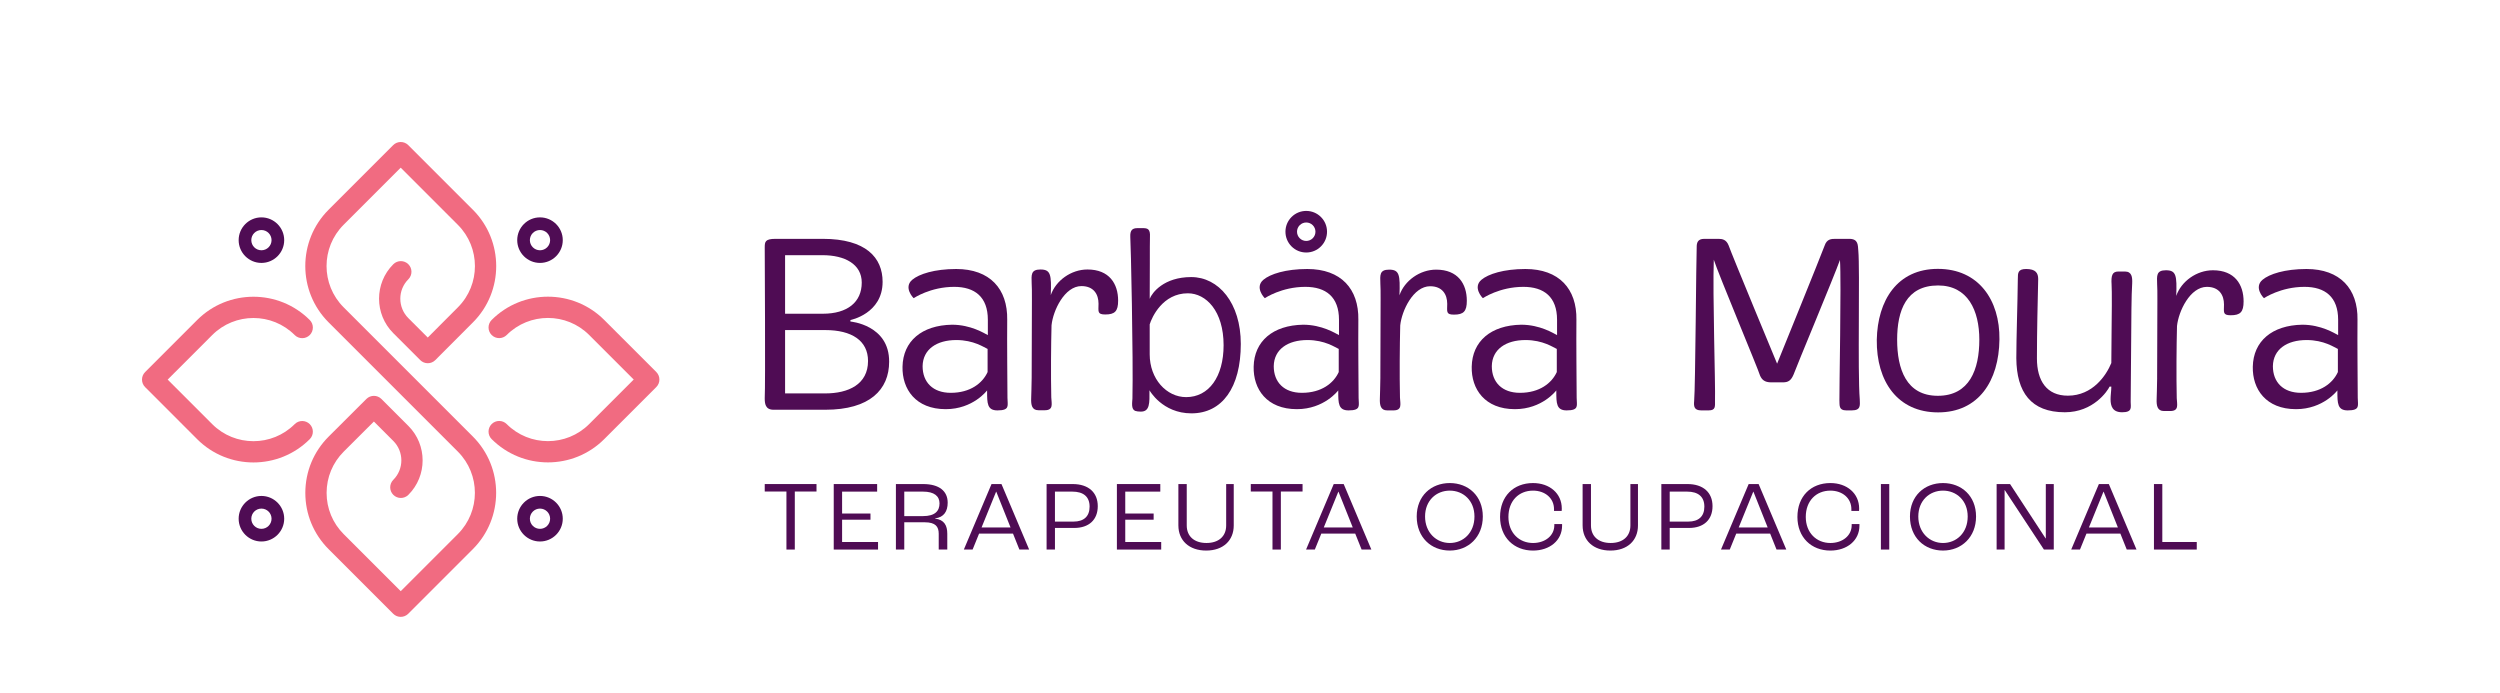 <svg xmlns="http://www.w3.org/2000/svg" id="Camada_2" viewBox="0 0 3202.07 887.06"><defs><style>.cls-1{fill:none;}.cls-2{fill:#f16b81;}.cls-3{fill:#4f0c54;}</style></defs><g id="logotipo"><g id="fundo_escuro"><rect class="cls-1" width="3202.07" height="887.06"></rect><g id="_horizontal-tagline_"><g id="_tagline_"><path class="cls-3" d="m1007.29,629.55h-27.8v-9.56h66.31v9.56h-27.8v74.34h-10.71v-74.34Z"></path><path class="cls-3" d="m1067.87,619.99h55.6v9.69h-44.89v28.06h36.35v7.91h-36.35v28.56h46.04v9.69h-56.75v-83.9Z"></path><path class="cls-3" d="m1147.51,619.99h34.81c21.04,0,31.5,9.3,31.5,23.84,0,10.97-4.72,18.74-16.2,20.15v.25c11.86,1.4,15.69,8.93,15.69,19.39v20.27h-10.97v-20.27c0-8.93-3.96-14.66-17.85-14.66h-26.27v34.94h-10.71v-83.9Zm34.68,41.06c15.3,0,21.17-6.5,21.17-16.32,0-9.31-6.88-15.05-21.04-15.05h-24.11v31.37h23.97Z"></path><path class="cls-3" d="m1297.51,683.49h-43.48l-8.29,20.4h-11.22l35.45-83.9h12.75l35.45,83.9h-12.5l-8.16-20.4Zm-3.19-7.91l-18.24-45.77h-.25l-18.61,45.77h37.1Z"></path><path class="cls-3" d="m1340.49,619.99h33.42c20.27,0,32.14,10.84,32.14,28.31s-11.35,27.92-30.1,27.92h-24.74v27.67h-10.71v-83.9Zm34.56,48.07c12.88,0,20.53-6.38,20.53-19.13s-7.91-19.25-22.06-19.25h-22.32v38.38h23.84Z"></path><path class="cls-3" d="m1430.55,619.99h55.6v9.69h-44.89v28.06h36.35v7.91h-36.35v28.56h46.04v9.69h-56.75v-83.9Z"></path><path class="cls-3" d="m1509.3,673.03v-53.05h10.71v53.05c0,13.77,9.44,22.44,25.25,22.44s25.25-8.67,25.25-22.44v-53.05h9.69v53.05c0,19.12-13.39,32.14-35.32,32.14s-35.58-13.01-35.58-32.14Z"></path><path class="cls-3" d="m1629.84,629.55h-27.8v-9.56h66.31v9.56h-27.8v74.34h-10.71v-74.34Z"></path><path class="cls-3" d="m1735.83,683.49h-43.48l-8.29,20.4h-11.22l35.45-83.9h12.75l35.45,83.9h-12.5l-8.16-20.4Zm-3.19-7.91l-18.24-45.77h-.25l-18.61,45.77h37.1Z"></path><path class="cls-3" d="m1814.57,661.56c0-26.4,18.61-42.85,42.33-42.85s42.33,16.45,42.33,42.85-18.61,43.61-42.33,43.61-42.33-16.71-42.33-43.61Zm73.96,0c0-20.53-14.41-33.15-31.63-33.15s-31.63,12.62-31.63,33.15,14.41,33.92,31.63,33.92,31.63-13.01,31.63-33.92Z"></path><path class="cls-3" d="m1921.32,662.07c0-26.4,17.34-43.36,42.2-43.36,21.3,0,36.86,13.27,36.86,32.65,0,.25,0,1.4-.13,3.06h-9.82v-2.29c0-14.16-11.6-23.72-26.9-23.72-18.24,0-31.5,13.13-31.5,33.66s13.9,33.41,31.5,33.41c15.43,0,27.29-9.31,27.29-22.69v-1.53h9.95v2.04c0,18.87-15.81,31.88-37.24,31.88-24.35,0-42.2-16.84-42.2-43.1Z"></path><path class="cls-3" d="m2027.05,673.03v-53.05h10.71v53.05c0,13.77,9.44,22.44,25.25,22.44s25.25-8.67,25.25-22.44v-53.05h9.69v53.05c0,19.12-13.39,32.14-35.32,32.14s-35.58-13.01-35.58-32.14Z"></path><path class="cls-3" d="m2127.91,619.99h33.41c20.27,0,32.13,10.84,32.13,28.31s-11.35,27.92-30.1,27.92h-24.74v27.67h-10.71v-83.9Zm34.55,48.07c12.88,0,20.53-6.38,20.53-19.13s-7.91-19.25-22.06-19.25h-22.32v38.38h23.84Z"></path><path class="cls-3" d="m2267.28,683.49h-43.48l-8.29,20.4h-11.22l35.45-83.9h12.75l35.45,83.9h-12.5l-8.16-20.4Zm-3.19-7.91l-18.23-45.77h-.26l-18.61,45.77h37.1Z"></path><path class="cls-3" d="m2302.19,662.07c0-26.4,17.34-43.36,42.2-43.36,21.3,0,36.86,13.27,36.86,32.65,0,.25,0,1.4-.13,3.06h-9.82v-2.29c0-14.16-11.6-23.72-26.91-23.72-18.23,0-31.5,13.13-31.5,33.66s13.9,33.41,31.5,33.41c15.44,0,27.29-9.31,27.29-22.69v-1.53h9.95v2.04c0,18.87-15.81,31.88-37.24,31.88-24.35,0-42.2-16.84-42.2-43.1Z"></path><path class="cls-3" d="m2409.1,619.99h10.71v83.9h-10.71v-83.9Z"></path><path class="cls-3" d="m2446.32,661.56c0-26.4,18.61-42.85,42.33-42.85s42.33,16.45,42.33,42.85-18.61,43.61-42.33,43.61-42.33-16.71-42.33-43.61Zm73.96,0c0-20.53-14.41-33.15-31.63-33.15s-31.63,12.62-31.63,33.15,14.41,33.92,31.63,33.92,31.63-13.01,31.63-33.92Z"></path><path class="cls-3" d="m2557.33,619.99h17.22l45.53,69.62h.25v-69.62h10.2v83.9h-12.62l-50.12-76.13h-.25v76.13h-10.21v-83.9Z"></path><path class="cls-3" d="m2715.85,683.49h-43.48l-8.29,20.4h-11.22l35.45-83.9h12.75l35.45,83.9h-12.5l-8.16-20.4Zm-3.19-7.91l-18.24-45.77h-.26l-18.61,45.77h37.1Z"></path><path class="cls-3" d="m2758.84,619.99h10.71v74.21h44.12v9.69h-54.83v-83.9Z"></path></g><g id="_tipografia_"><path class="cls-3" d="m979.49,317.18c0-7.4.32-11.26,13.84-11.26h60.52c55.37,0,76.62,24.14,76.62,55.05,0,40.88-41.21,48.93-41.21,48.93v1.93s49.89,4.19,49.58,51.51c0,35.73-24.79,61.48-81.77,61.48h-66.31c-10.62,0-11.27-8.05-11.27-14.81.96-17.06,0-187.68,0-192.83Zm74.36,84.66c31.55,0,49.9-14.8,49.9-39.91,0-23.5-21.57-35.09-50.22-35.09h-47.97v75h48.29Zm3.22,102.05c29.62,0,54.73-11.59,54.73-41.53,0-26.08-20.92-39.59-54.73-39.59h-51.51v81.13h51.51Z"></path><path class="cls-3" d="m1219.37,415.9c24.14,0,41.39,11.06,45.9,13.32v-19.64c0-29.29-16.74-42.17-43.13-42.17-30.58,0-51.84,14.49-51.84,14.49-.96-.65-13.19-13.84-1.93-23.51,8.69-7.4,28.65-13.84,56.34-13.84,43.14,0,66,25.43,65.35,65.03-.32,28.33.26,81.9.32,99.97.03,9.81,3.54,16.1-12.88,16.1-13.2,0-13.15-9.31-13.2-24.03v-1.58s-17.88,24.03-52.97,24.03c-38.63,0-56.02-25.75-55.37-54.41.64-32.51,24.47-53.11,63.42-53.76Zm-1.61,87.24c25.11,0,40.75-12.44,47.18-26.6v-29.62c-4.51-1.93-17.57-11.38-40.1-11.38-25.11,0-42.82,11.91-43.14,33.48,0,20.6,13.2,34.12,36.06,34.12Z"></path><path class="cls-3" d="m1669.12,415.9c24.14,0,41.39,11.06,45.9,13.32v-19.64c0-29.29-16.74-42.17-43.13-42.17-30.58,0-51.83,14.49-51.83,14.49-.96-.65-13.19-13.84-1.93-23.51,8.69-7.4,28.65-13.84,56.33-13.84,43.14,0,66,25.43,65.35,65.03-.32,28.33.26,81.9.32,99.97.03,9.81,3.54,16.1-12.88,16.1-13.2,0-13.15-9.31-13.2-24.03v-1.58s-17.88,24.03-52.97,24.03c-38.63,0-56.02-25.75-55.37-54.41.64-32.51,24.47-53.11,63.42-53.76Zm-1.61,87.24c25.11,0,40.75-12.44,47.18-26.6v-29.62c-4.51-1.93-17.57-11.38-40.1-11.38-25.11,0-42.82,11.91-43.14,33.48,0,20.6,13.2,34.12,36.06,34.12Z"></path><path class="cls-3" d="m1948.42,415.9c24.14,0,41.39,11.06,45.9,13.32v-19.64c0-29.29-16.74-42.17-43.13-42.17-30.58,0-51.84,14.49-51.84,14.49-.96-.65-13.19-13.84-1.93-23.51,8.69-7.4,28.65-13.84,56.34-13.84,43.14,0,66,25.43,65.35,65.03-.33,28.33.26,81.9.32,99.97.03,9.81,3.54,16.1-12.88,16.1-13.2,0-13.15-9.31-13.2-24.03v-1.58s-17.88,24.03-52.97,24.03c-38.63,0-56.02-25.75-55.37-54.41.64-32.51,24.47-53.11,63.42-53.76Zm-1.61,87.24c25.11,0,40.75-12.44,47.18-26.6v-29.62c-4.51-1.93-17.57-11.38-40.1-11.38-25.11,0-42.82,11.91-43.14,33.48,0,20.6,13.2,34.12,36.06,34.12Z"></path><path class="cls-3" d="m2948.85,415.9c24.14,0,41.39,11.06,45.9,13.32v-19.64c0-29.29-16.74-42.17-43.13-42.17-30.58,0-51.83,14.49-51.83,14.49-.96-.65-13.19-13.84-1.93-23.51,8.69-7.4,28.65-13.84,56.33-13.84,43.14,0,66,25.43,65.35,65.03-.32,28.33.26,81.9.32,99.97.03,9.81,3.54,16.1-12.88,16.1-13.2,0-13.15-9.31-13.2-24.03v-1.58s-17.88,24.03-52.97,24.03c-38.63,0-56.02-25.75-55.37-54.41.64-32.51,24.47-53.11,63.42-53.76Zm-1.61,87.24c25.11,0,40.75-12.44,47.18-26.6v-29.62c-4.51-1.93-17.57-11.38-40.1-11.38-25.11,0-42.82,11.91-43.14,33.48,0,20.6,13.2,34.12,36.06,34.12Z"></path><path class="cls-3" d="m1321.39,483.27c0-27.37.32-72.76.32-99.8,0-8.37,0-17.06-.32-20.6-.32-10.62-1.29-17.71,11.26-17.71,13.2,0,14.17,6.76,13.2,32.84h0c6.44-18.67,26.08-32.84,47-32.84,28.01,0,39.28,18.35,39.28,39.92,0,13.52-4.19,17.71-16.42,17.71-10.62,0-8.69-3.86-8.69-13.84,0-11.91-6.12-22.53-21.89-22.53-21.56,0-36.38,31.23-38.3,50.22-.65,25.75-.97,63.42-.32,92.39.32,8.04,3.22,16.41-8.37,16.41h-8.05c-8.37,0-9.66-6.76-9.33-15.13,0-3.86.64-16.74.64-27.04Z"></path><path class="cls-3" d="m1768,483.47c0-27.37.32-72.76.32-99.8,0-8.37,0-17.06-.32-20.6-.32-10.62-1.29-17.71,11.27-17.71,13.2,0,14.17,6.77,13.2,32.84h0c6.44-18.67,26.08-32.84,47-32.84,28.01,0,39.28,18.35,39.28,39.92,0,13.52-4.19,17.71-16.42,17.71-10.62,0-8.69-3.86-8.69-13.84,0-11.91-6.12-22.53-21.89-22.53-21.56,0-36.37,31.23-38.3,50.22-.65,25.75-.97,63.42-.32,92.39.32,8.05,3.22,16.41-8.37,16.41h-8.05c-8.37,0-9.66-6.76-9.33-15.13,0-3.86.64-16.74.64-27.04Z"></path><path class="cls-3" d="m2173.17,316.54c0-5.15.97-10.62,9.66-10.62h18.34c4.83,0,9.98.97,12.88,8.37,3.86,11.27,62.11,151.52,62.11,151.52h0s56.67-139.61,60.86-151.2c2.9-8.69,8.69-8.69,14.49-8.69h17.06c11.91,0,10.95,8.37,11.59,15.13,2.25,23.82-1.03,155.02,1.87,190.43.14,7.16,1.84,14.16-10.07,14.16h-7.31c-9.66,0-8.37-6.44-8.69-12.88-.32-8.69,2.63-153.09.71-179.81h0c-6.76,19.31-56.66,138.75-59.56,147.12-3.22,7.4-6.76,9.66-13.52,9.66h-15.13c-8.37,0-11.91-3.54-14.16-8.69-2.25-8.05-53.76-131.03-59.23-148.41h0c-1.61,44.1,2.2,159.53,1.55,180.46,0,7.4.97,12.55-8.05,12.55h-9.66c-9.01,0-9.66-5.15-9.01-11.91,1.61-17.06,2.63-187.53,3.27-197.19Z"></path><path class="cls-3" d="m2482.07,344.38c52.15,0,79.51,39.92,78.87,90.46-.64,53.11-26.72,93.36-78.55,93.36s-79.19-39.6-78.55-93.03c.97-50.22,26.08-90.79,78.23-90.79Zm53.11,90.79c0-37.67-14.81-69.54-52.8-69.54-40.88,0-52.47,32.19-52.47,69.54s11.59,71.78,52.15,71.78,53.11-33.8,53.11-71.78Z"></path><path class="cls-3" d="m2584.5,357.1c0-7.4,0-12.56,10.62-12.56,12.23,0,15.45,5.16,15.45,12.88-.64,31.23-1.61,65.02-1.61,101.72,0,28.65,12.55,47.65,39.59,47.65,31.87,0,49.25-26.08,55.69-41.85,0-23.5.64-56.66.64-74.04,0-11.91,0-24.15-.32-26.72-.65-10.95.64-16.42,8.69-16.42h8.37c9.01,0,9.66,7.41,9.34,15.13-.32,6.12-.97,20.28-.97,33.16-.32,37.99-.96,111.06-.96,118.79,0,6.76,2.57,13.2-10.95,13.2-12.23,0-14.81-7.73-14.81-16.74,0-5.15.97-10.95.97-16.1h-2.25c-2.58,5.47-20.6,32.84-57.3,32.84-43.46,0-61.81-25.75-62.13-69.21,0-25.76,1.6-70.18,1.93-101.73Z"></path><path class="cls-3" d="m2762.91,484.27c0-27.37.32-72.76.32-99.8,0-8.37,0-17.06-.32-20.6-.32-10.62-1.29-17.71,11.27-17.71,13.2,0,14.17,6.76,13.2,32.84h0c6.44-18.67,26.08-32.84,47-32.84,28.01,0,39.28,18.35,39.28,39.92,0,13.52-4.19,17.71-16.42,17.71-10.62,0-8.69-3.86-8.69-13.84,0-11.91-6.12-22.53-21.89-22.53-21.56,0-36.37,31.23-38.3,50.22-.65,25.75-.97,63.42-.32,92.39.32,8.05,3.22,16.41-8.37,16.41h-8.05c-8.37,0-9.66-6.76-9.33-15.13,0-3.86.64-16.74.64-27.04Z"></path><path class="cls-3" d="m1673.06,284.97c3.02,0,6.05,1.15,8.35,3.46,4.61,4.61,4.61,12.09,0,16.71-2.31,2.31-5.33,3.46-8.35,3.46s-6.05-1.15-8.35-3.46c-4.61-4.61-4.61-12.1,0-16.71,2.31-2.31,5.33-3.46,8.35-3.46m0-14.82c-7.12,0-13.8,2.77-18.83,7.8-10.38,10.38-10.38,27.28,0,37.67,5.03,5.03,11.72,7.8,18.83,7.8s13.8-2.77,18.83-7.8c5.03-5.03,7.8-11.72,7.8-18.83s-2.77-13.8-7.8-18.83c-5.03-5.03-11.72-7.8-18.83-7.8h0Z"></path><path class="cls-3" d="m1450.45,510.56c-.31,5.35-1.76,13.48,3.46,15.69,2.15.63,4.17.97,7.24.97,11.67,0,11.25-10.86,11.12-27.38h0s16.28,29.59,53.75,29.59c39.31,0,63.23-32.88,63.23-88.92,0-52.58-28.5-85.63-63.51-85.63s-50.09,19.96-53.16,27.83h0c.31-23.61,0-71.93.31-79.17.61-10.39-3.07-11.33-9.22-11.33h-6.76c-6.76,0-9.52,2.83-9.21,11.02.62,5.98,3.97,156.32,2.75,207.33Zm70.99-134.89c23.35,0,45.78,22.73,45.78,66.49,0,40.24-18.78,66.49-47.96,66.49-25.18,0-46.69-23.3-46.69-54.78v-38.41c2.77-9.13,16.61-39.79,48.86-39.79Z"></path></g><g id="_simbolo_"><path class="cls-3" d="m334.84,294.62c7.16,0,12.97,5.81,12.97,12.97s-5.81,12.97-12.97,12.97-12.97-5.81-12.97-12.97,5.81-12.97,12.97-12.97m0-16.2c-16.09,0-29.17,13.09-29.17,29.17s13.09,29.17,29.17,29.17,29.17-13.09,29.17-29.17-13.09-29.17-29.17-29.17h0Z"></path><path class="cls-3" d="m691.64,294.62c7.16,0,12.97,5.81,12.97,12.97s-5.81,12.97-12.97,12.97-12.97-5.81-12.97-12.97,5.81-12.97,12.97-12.97m0-16.2c-16.09,0-29.17,13.09-29.17,29.17s13.09,29.17,29.17,29.17,29.17-13.09,29.17-29.17-13.09-29.17-29.17-29.17h0Z"></path><path class="cls-3" d="m334.84,651.42c7.16,0,12.97,5.81,12.97,12.97s-5.81,12.97-12.97,12.97-12.97-5.81-12.97-12.97,5.81-12.97,12.97-12.97m0-16.2c-16.09,0-29.17,13.09-29.17,29.17s13.09,29.17,29.17,29.17,29.17-13.09,29.17-29.17-13.09-29.17-29.17-29.17h0Z"></path><path class="cls-3" d="m691.64,651.42c7.16,0,12.97,5.81,12.97,12.97s-5.81,12.97-12.97,12.97-12.97-5.81-12.97-12.97,5.81-12.97,12.97-12.97m0-16.2c-16.09,0-29.17,13.09-29.17,29.17s13.09,29.17,29.17,29.17,29.17-13.09,29.17-29.17-13.09-29.17-29.17-29.17h0Z"></path><path class="cls-2" d="m503.63,786.12l-82.7-82.7c-19.28-19.28-29.88-44.9-29.86-72.16.02-27.26,10.65-52.87,29.95-72.12l48.25-48.13c5.32-5.31,13.94-5.3,19.26.01l34.51,34.51c24.34,24.34,24.34,63.95,0,88.29-5.32,5.32-13.95,5.32-19.27,0-5.32-5.32-5.32-13.95,0-19.27,13.72-13.72,13.72-36.03,0-49.75l-24.89-24.89-38.61,38.52c-14.14,14.11-21.93,32.87-21.95,52.84-.01,19.97,7.76,38.75,21.88,52.87l73.06,73.07,73.14-73.14c29.13-29.13,29.13-76.53,0-105.65l-165.56-165.56c-39.76-39.76-39.76-104.44,0-144.2l82.78-82.78c5.32-5.32,13.95-5.32,19.27,0l82.85,82.85c39.71,39.71,39.75,104.36.09,144.11l-48.29,48.4c-2.56,2.56-6.02,4-9.64,4-3.62,0-7.09-1.43-9.64-3.99l-34.51-34.51c-24.34-24.34-24.34-63.95,0-88.29,5.32-5.32,13.95-5.32,19.27,0s5.32,13.95,0,19.27c-13.72,13.72-13.72,36.03,0,49.75l24.86,24.86,38.65-38.74c29.06-29.13,29.03-76.5-.07-105.59l-73.22-73.22-73.14,73.14c-29.13,29.13-29.13,76.53,0,105.66l165.56,165.56c39.75,39.75,39.76,104.44,0,144.2l-82.78,82.78c-5.32,5.32-13.95,5.32-19.27,0Z"></path><path class="cls-2" d="m629.72,562.44c-5.32-5.32-5.32-13.95,0-19.27,5.32-5.32,13.95-5.32,19.27,0,29.13,29.13,76.52,29.13,105.65,0l57.04-57.04-57.04-57.04c-29.13-29.13-76.52-29.13-105.65,0-5.32,5.32-13.95,5.32-19.27,0-5.32-5.32-5.32-13.95,0-19.27,39.76-39.76,104.44-39.75,144.2,0l66.68,66.68c5.32,5.32,5.32,13.95,0,19.27l-66.67,66.67c-39.76,39.76-104.44,39.75-144.2,0Z"></path><path class="cls-2" d="m252.55,562.51l-66.68-66.68c-5.32-5.32-5.32-13.95,0-19.27l66.67-66.68c39.76-39.75,104.44-39.75,144.2,0,5.32,5.32,5.32,13.95,0,19.27-5.32,5.32-13.95,5.32-19.27,0-29.13-29.13-76.53-29.13-105.66,0l-57.04,57.04,57.04,57.04c29.13,29.13,76.53,29.13,105.65,0,5.32-5.32,13.95-5.32,19.27,0,5.32,5.32,5.32,13.95,0,19.27-39.76,39.76-104.44,39.75-144.2,0Z"></path></g></g></g></g></svg>